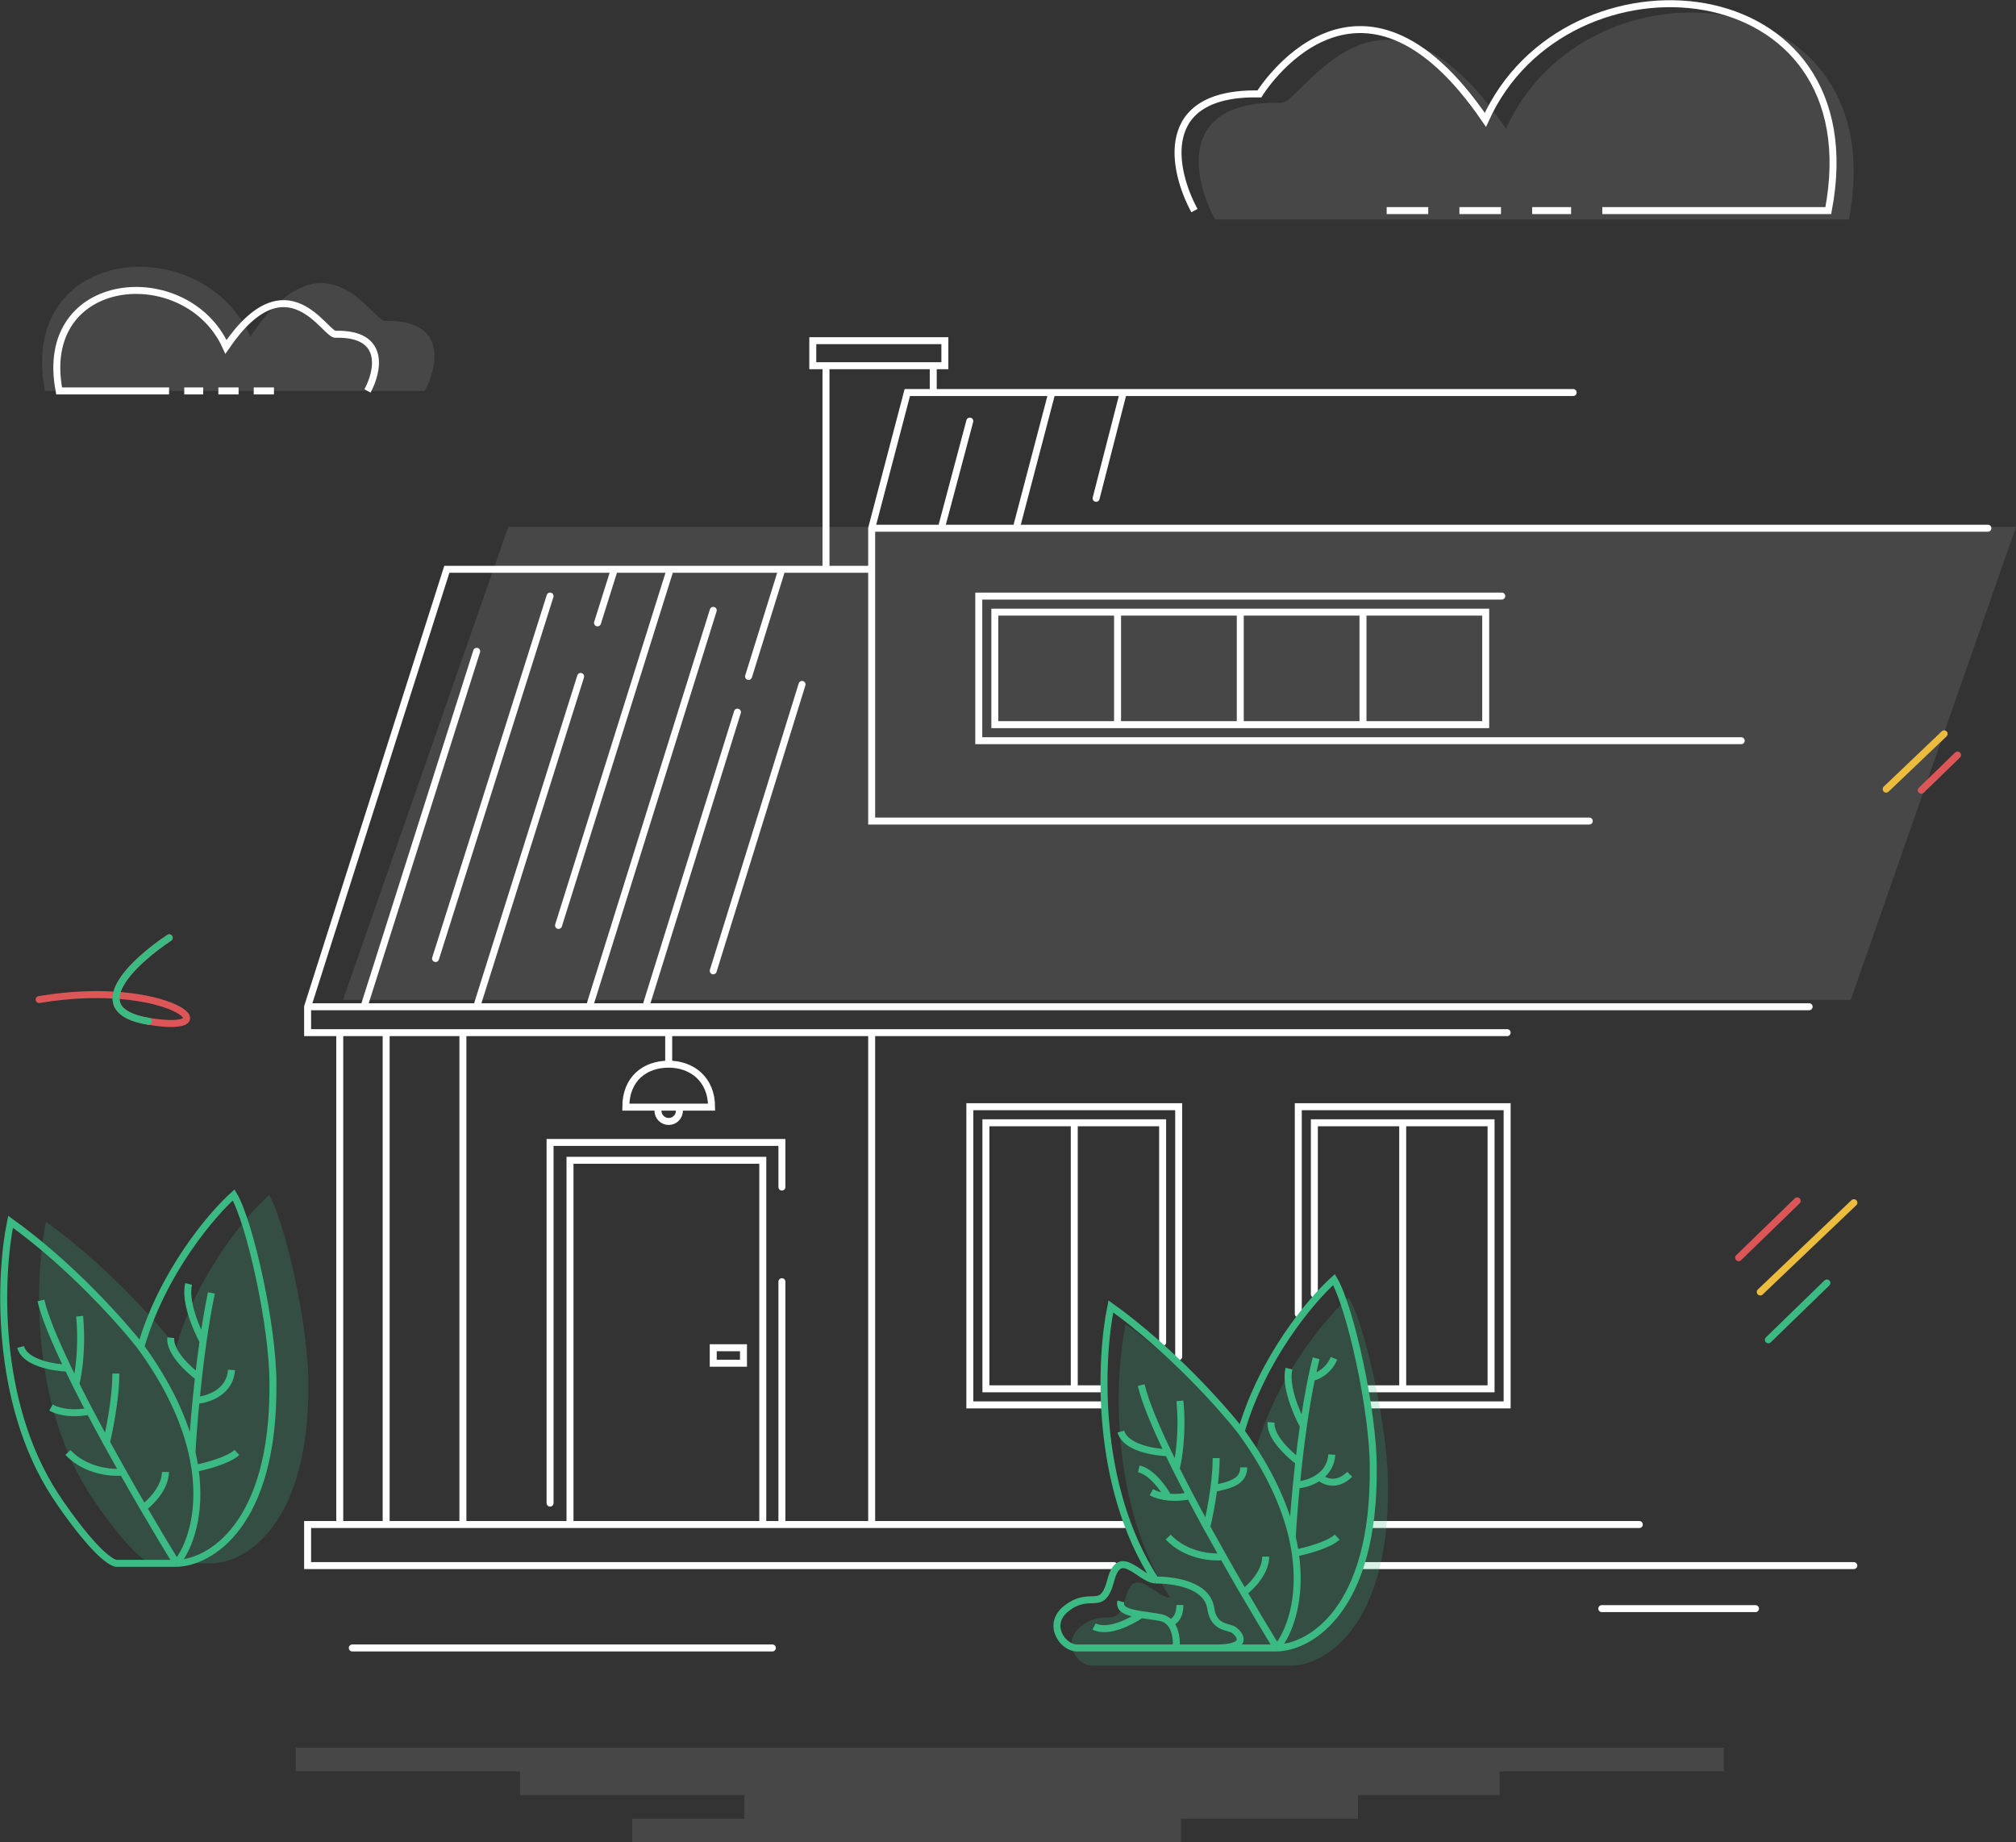 <svg width="545" height="498" viewBox="0 0 545 498" fill="none" xmlns="http://www.w3.org/2000/svg">
<rect x="0" y="0" width="545" height="498" fill="#333333" stroke="none"/>
<rect opacity="0.1" x="79.968" y="472.431" width="386.064" height="6.392" fill="white"/>
<rect opacity="0.1" x="140.589" y="478.823" width="264.821" height="6.392" fill="white"/>
<rect opacity="0.1" x="201.211" y="485.215" width="165.912" height="6.392" fill="white"/>
<rect opacity="0.1" x="170.9" y="491.607" width="148.363" height="6.392" fill="white"/>
<path opacity="0.1" d="M137.399 142.429H545L500.331 270.275H92.731L137.399 142.429Z" fill="white"/>
<path d="M83.159 272.132L120.798 153.887H135.895H223.297M83.159 272.132H91.845H98.394M83.159 272.132V279.135H91.845M489.076 272.132H235.645H125.141H104.391H98.394M235.645 153.887H223.297M91.845 412.095H83.159V423.195H301.152M91.845 412.095H104.391M91.845 412.095V279.135M501.156 423.195H367.865M443.168 412.095H370.76M104.391 412.095H125.141M104.391 412.095V279.135M125.141 412.095H154.094M125.141 412.095V279.135M235.645 412.095H211.38M235.645 412.095H304.65M235.645 412.095V279.135M206.21 412.095V313.638H154.094V412.095M206.21 412.095H154.094M206.21 412.095H211.38M429.638 221.938H235.645V142.786M235.645 142.786L245.28 106.106H252.291M235.645 142.786H254.466M537.399 142.786H274.732M425.289 106.106H303.669M290.415 303.503H314.301V362.866M290.415 303.503H266.529V375.415H290.415M290.415 303.503V375.415M290.415 375.415H298.377M379.205 303.503H403.091V375.415H379.205M379.205 303.503H355.318V349.835M379.205 303.503V375.415M379.205 375.415H369.795M98.394 272.132L128.863 176.058M128.863 272.132L156.972 182.845M166.089 153.887L161.531 168.366M181.186 153.887L150.992 250.153M159.333 272.132L192.814 164.987M174.568 272.132L199.36 192.497M211.38 153.887L202.365 182.845M117.746 259.1L148.704 161.126M192.814 262.423L216.826 185.004M470.713 200.219H264.598V161.126H405.986M335.292 165.47V195.876M335.292 165.47H302.117M335.292 165.47H368.468M335.292 195.876H302.117M335.292 195.876H368.468M302.117 195.876H268.941V165.47H302.117M302.117 195.876V165.47M368.468 165.47H401.643V195.876H368.468M368.468 165.47V195.876M254.466 142.786L262.173 113.828M254.466 142.786H274.732M274.732 142.786L284.367 106.106M284.367 106.106H275.078H252.291M284.367 106.106H303.669M303.669 106.106L296.318 134.702M211.38 412.095V346.457M148.704 406.303V308.811H211.38V320.877M298.377 379.758H262.186V299.159H318.644V366.727M350.975 355.144V299.159H407.434V379.758H369.795M223.297 153.887V98.857M223.297 98.857H219.725V92.09C222.582 92.09 244.076 92.09 255.433 92.09V98.857H252.291M223.297 98.857H252.291M252.291 98.857V106.106M407.434 279.135H235.645M91.845 279.135H104.391M104.391 279.135H125.141M125.141 279.135H180.772M235.645 279.135H180.772M180.772 279.135V287.655M180.772 287.655C174.386 287.655 169.174 291.551 169.174 299.273C172.396 299.273 174.651 299.273 177.873 299.273M180.772 287.655C186.95 287.655 192.37 291.641 192.37 299.273C188.826 299.273 187.215 299.273 183.671 299.273M177.873 299.273V300.246C177.873 301.847 179.171 303.145 180.772 303.145V303.145C182.373 303.145 183.671 301.847 183.671 300.246V299.273M177.873 299.273C178.839 299.273 182.705 299.273 183.671 299.273M192.814 364.307V368.495H200.99V364.307H192.814Z" stroke="white" stroke-width="1.885" stroke-linecap="round"/>
<path d="M208.799 445.463H95.239M474.578 434.828H433.02" stroke="white" stroke-width="1.885" stroke-linecap="round"/>
<path d="M345.183 445.463C354.03 445.302 371.627 435.312 371.241 396.641C371.241 381.173 364.968 353.137 360.625 345.886C354.674 351.203 341.323 366.865 335.532 386.974M345.183 445.463H328.777M345.183 445.463C342.692 441.407 339.579 436.219 336.222 430.457M345.183 445.463C348.533 441.362 352.012 432.398 350.165 419.807M335.532 386.974C330.546 380.529 316.52 364.738 300.306 353.137C297.411 367.155 295.77 401.572 312.37 427.094M335.532 386.974C343.262 397.619 347.438 407.223 349.349 415.493M312.37 427.094C316.713 427.094 326.364 428.061 327.329 434.828C328.101 440.242 332.348 439.662 333.602 440.629C335.693 442.24 337.348 445.463 328.777 445.463M312.37 427.094C308.027 426.796 302.719 417.91 300.306 427.094C297.893 436.278 294.998 429.511 288.242 434.828C282.838 439.082 287.277 445.463 291.138 445.463C297.418 445.463 308.681 445.463 317.945 445.463M328.777 445.463C326.041 445.463 322.204 445.463 317.945 445.463M308.51 374.406C309.532 378.772 312.232 385.266 315.806 392.699M349.349 415.493C349.535 412.111 349.9 407.12 350.456 401.412M349.349 415.493C349.691 416.974 349.961 418.413 350.165 419.807M355.8 367.155C355.378 368.803 354.978 370.55 354.599 372.368M326.224 412.788C326.742 410.678 327.574 406.674 328.147 402.38M326.224 412.788C327.694 415.471 329.184 418.148 330.668 420.775M326.224 412.788C324.673 409.955 323.145 407.115 321.674 404.317M328.777 394.151C328.777 396.73 328.516 399.615 328.147 402.38M315.806 392.699C312.03 392.593 304.189 391.3 303.029 386.974M315.806 392.699C316.489 394.12 317.204 395.575 317.945 397.056M336.222 430.457C338.205 428.99 342.171 425.001 342.171 420.775M336.222 430.457C334.421 427.366 332.55 424.11 330.668 420.775M328.147 402.38C332.506 401.412 336.222 400.584 336.222 396.641M330.668 420.775C327.717 421.126 320.615 420.562 315.806 415.493M321.674 404.317C320.453 404.608 318.18 404.9 315.806 404.662M321.674 404.317C320.379 401.853 319.129 399.421 317.945 397.056M311.244 403.349C312.627 404.118 314.239 404.506 315.806 404.662M315.806 404.662C314.607 402.449 311.341 397.83 307.861 397.056M317.945 397.056C318.632 394.515 319.801 387.279 318.976 378.661M352.353 385.438C350.57 382.211 347.293 374.595 348.453 369.948M352.353 385.438C352.997 380.939 353.744 376.472 354.599 372.368M352.353 385.438C351.888 388.689 351.477 391.958 351.118 395.119M350.456 401.412C352.078 401.325 354.609 400.74 356.668 399.247M350.456 401.412C350.653 399.391 350.873 397.28 351.118 395.119M360.051 393.183C359.839 396.036 358.425 397.972 356.668 399.247M350.165 419.807C352.977 419.271 359.181 417.657 361.5 415.493M356.668 399.247C357.957 400.453 361.404 401.993 364.883 398.508M354.599 372.368C355.994 372.12 359.152 370.73 360.625 367.155M351.118 395.119C348.458 393.183 343.234 388.342 343.621 384.47M317.945 445.463C318.154 443.705 317.973 440.568 316.279 438.686M303.029 432.877C302.378 435.16 305.093 435.905 308.51 436.444M308.51 436.444C310.163 436.705 311.98 436.918 313.66 437.234C314.788 437.446 315.641 437.977 316.279 438.686M308.51 436.444C305.814 438.321 299.495 441.59 295.78 439.654M316.279 438.686C317.178 438.524 318.976 437.33 318.976 433.845" stroke="#3CBA83" stroke-width="1.885"/>
<path opacity="0.2" d="M375.23 401.436C375.616 440.106 358.019 450.096 349.172 450.257H332.765H321.933H295.126C291.266 450.257 286.826 443.877 292.231 439.623C298.986 434.306 301.882 441.073 304.294 431.889C306.707 422.704 312.015 431.591 316.358 431.889C299.758 406.366 301.399 371.949 304.294 357.931C320.508 369.533 334.534 385.323 339.521 391.768C345.311 371.659 358.662 355.998 364.613 350.681C368.956 357.931 375.23 385.967 375.23 401.436Z" fill="#3CBA83"/>
<path d="M525.578 198.362L509.903 213.309" stroke="#ECBC3E" stroke-width="1.885" stroke-linecap="round" stroke-linejoin="round"/>
<path d="M529.194 204.099L519.398 213.611" stroke="#DD5657" stroke-width="1.885" stroke-linecap="round" stroke-linejoin="round"/>
<path d="M475.862 349.239L501.179 325.097" stroke="#ECBC3E" stroke-width="1.885" stroke-linecap="round" stroke-linejoin="round"/>
<path d="M478.053 362.164L493.876 346.801" stroke="#3CBA83" stroke-width="1.885" stroke-linecap="round" stroke-linejoin="round"/>
<path d="M470.02 339.973L485.844 324.609" stroke="#DD5657" stroke-width="1.885" stroke-linecap="round" stroke-linejoin="round"/>
<path opacity="0.2" d="M83.358 373.766C83.744 412.437 66.147 422.427 57.3 422.588H40.894C36.59 421.387 28.163 409.842 24.487 404.219C7.887 378.697 9.528 344.28 12.423 330.262C28.637 341.863 42.663 357.654 47.649 364.099C53.44 343.99 66.791 328.328 72.742 323.011C77.085 330.262 83.358 358.298 83.358 373.766Z" fill="#3CBA83"/>
<path d="M47.729 422.588C56.575 422.427 74.172 412.437 73.786 373.766C73.786 358.298 67.513 330.262 63.17 323.011C57.219 328.328 43.868 343.99 38.078 364.099M47.729 422.588H31.322C27.018 421.387 18.591 409.842 14.915 404.219C-1.685 378.697 -0.044 344.28 2.851 330.262C19.065 341.863 33.091 357.654 38.078 364.099M47.729 422.588C45.237 418.532 42.124 413.344 38.767 407.582M47.729 422.588C51.078 418.487 54.557 409.523 52.711 396.932M38.078 364.099C45.807 374.744 49.983 384.348 51.894 392.618M11.055 351.531C12.077 355.897 14.777 362.391 18.351 369.824M51.894 392.618C52.081 389.236 52.445 384.245 53.001 378.537M51.894 392.618C52.236 394.099 52.506 395.538 52.711 396.932M28.769 389.913C29.287 387.803 30.119 383.799 30.692 379.505C31.061 376.74 31.322 373.855 31.322 371.276M28.769 389.913C30.239 392.596 31.73 395.273 33.213 397.9M28.769 389.913C27.218 387.08 25.69 384.24 24.22 381.442M18.351 369.824C14.575 369.718 6.734 368.425 5.574 364.099M18.351 369.824C19.034 371.245 19.749 372.7 20.49 374.181M38.767 407.582C40.75 406.115 44.716 402.126 44.716 397.9M38.767 407.582C36.966 404.491 35.096 401.235 33.213 397.9M33.213 397.9C30.263 398.251 23.16 397.687 18.351 392.618M24.22 381.442C22.998 381.733 20.726 382.025 18.351 381.787C16.784 381.63 15.172 381.243 13.789 380.474M24.22 381.442C22.924 378.978 21.674 376.546 20.49 374.181M20.49 374.181C21.177 371.64 22.346 364.404 21.521 355.786M54.898 362.563C53.115 359.336 49.838 351.72 50.998 347.073M54.898 362.563C55.542 358.064 56.289 353.597 57.144 349.493M54.898 362.563C54.433 365.814 54.022 369.083 53.663 372.244M53.001 378.537C54.623 378.45 57.154 377.865 59.213 376.372C60.971 375.097 62.384 373.161 62.596 370.308M53.001 378.537C53.198 376.516 53.418 374.405 53.663 372.244M52.711 396.932C55.522 396.396 61.726 394.782 64.046 392.618M53.663 372.244C51.003 370.308 45.779 365.467 46.166 361.595" stroke="#3CBA83" stroke-width="1.885"/>
<path opacity="0.1" d="M346.045 27.786C317.955 27.225 322.637 48.581 328.489 59.33H438.739H499.834C512.474 -6.563 428.908 -13.573 407.139 34.795C372.729 -15.675 351.662 29.187 346.045 27.786Z" fill="white"/>
<path d="M322.905 56.932C317.053 46.184 312.372 24.828 340.461 25.388C340.461 25.388 367.145 -18.073 401.555 32.398C423.325 -15.97 506.891 -8.96 494.251 56.932H433.156M414.195 56.932H424.729M394.533 56.932H405.769M374.87 56.932H386.106" stroke="white" stroke-width="1.885"/>
<path opacity="0.1" d="M104.28 86.747C121.109 86.411 118.304 99.225 114.798 105.674H48.747H12.145C4.572 66.138 54.637 61.932 67.679 90.953C88.294 60.671 100.915 87.588 104.28 86.747Z" fill="white"/>
<path d="M99.345 105.674C102.192 100.453 104.469 90.08 90.804 90.352C88.071 91.033 77.822 69.243 61.083 93.757C50.492 70.264 9.838 73.669 15.987 105.674H45.709M54.933 105.674H49.809M64.499 105.674H59.033M74.064 105.674H68.598" stroke="white" stroke-width="1.885"/>
<path d="M45.752 253.495C36.277 259.766 21.894 273.061 40.16 276.071C62.993 279.834 45.519 264.313 10.572 270.192" stroke="#DD5657" stroke-width="1.885" stroke-linecap="round" stroke-linejoin="round"/>
<path d="M45.753 253.495C36.278 259.766 21.895 273.061 40.161 276.071" stroke="#3CBA83" stroke-width="1.885" stroke-linecap="round" stroke-linejoin="round"/>
</svg>
